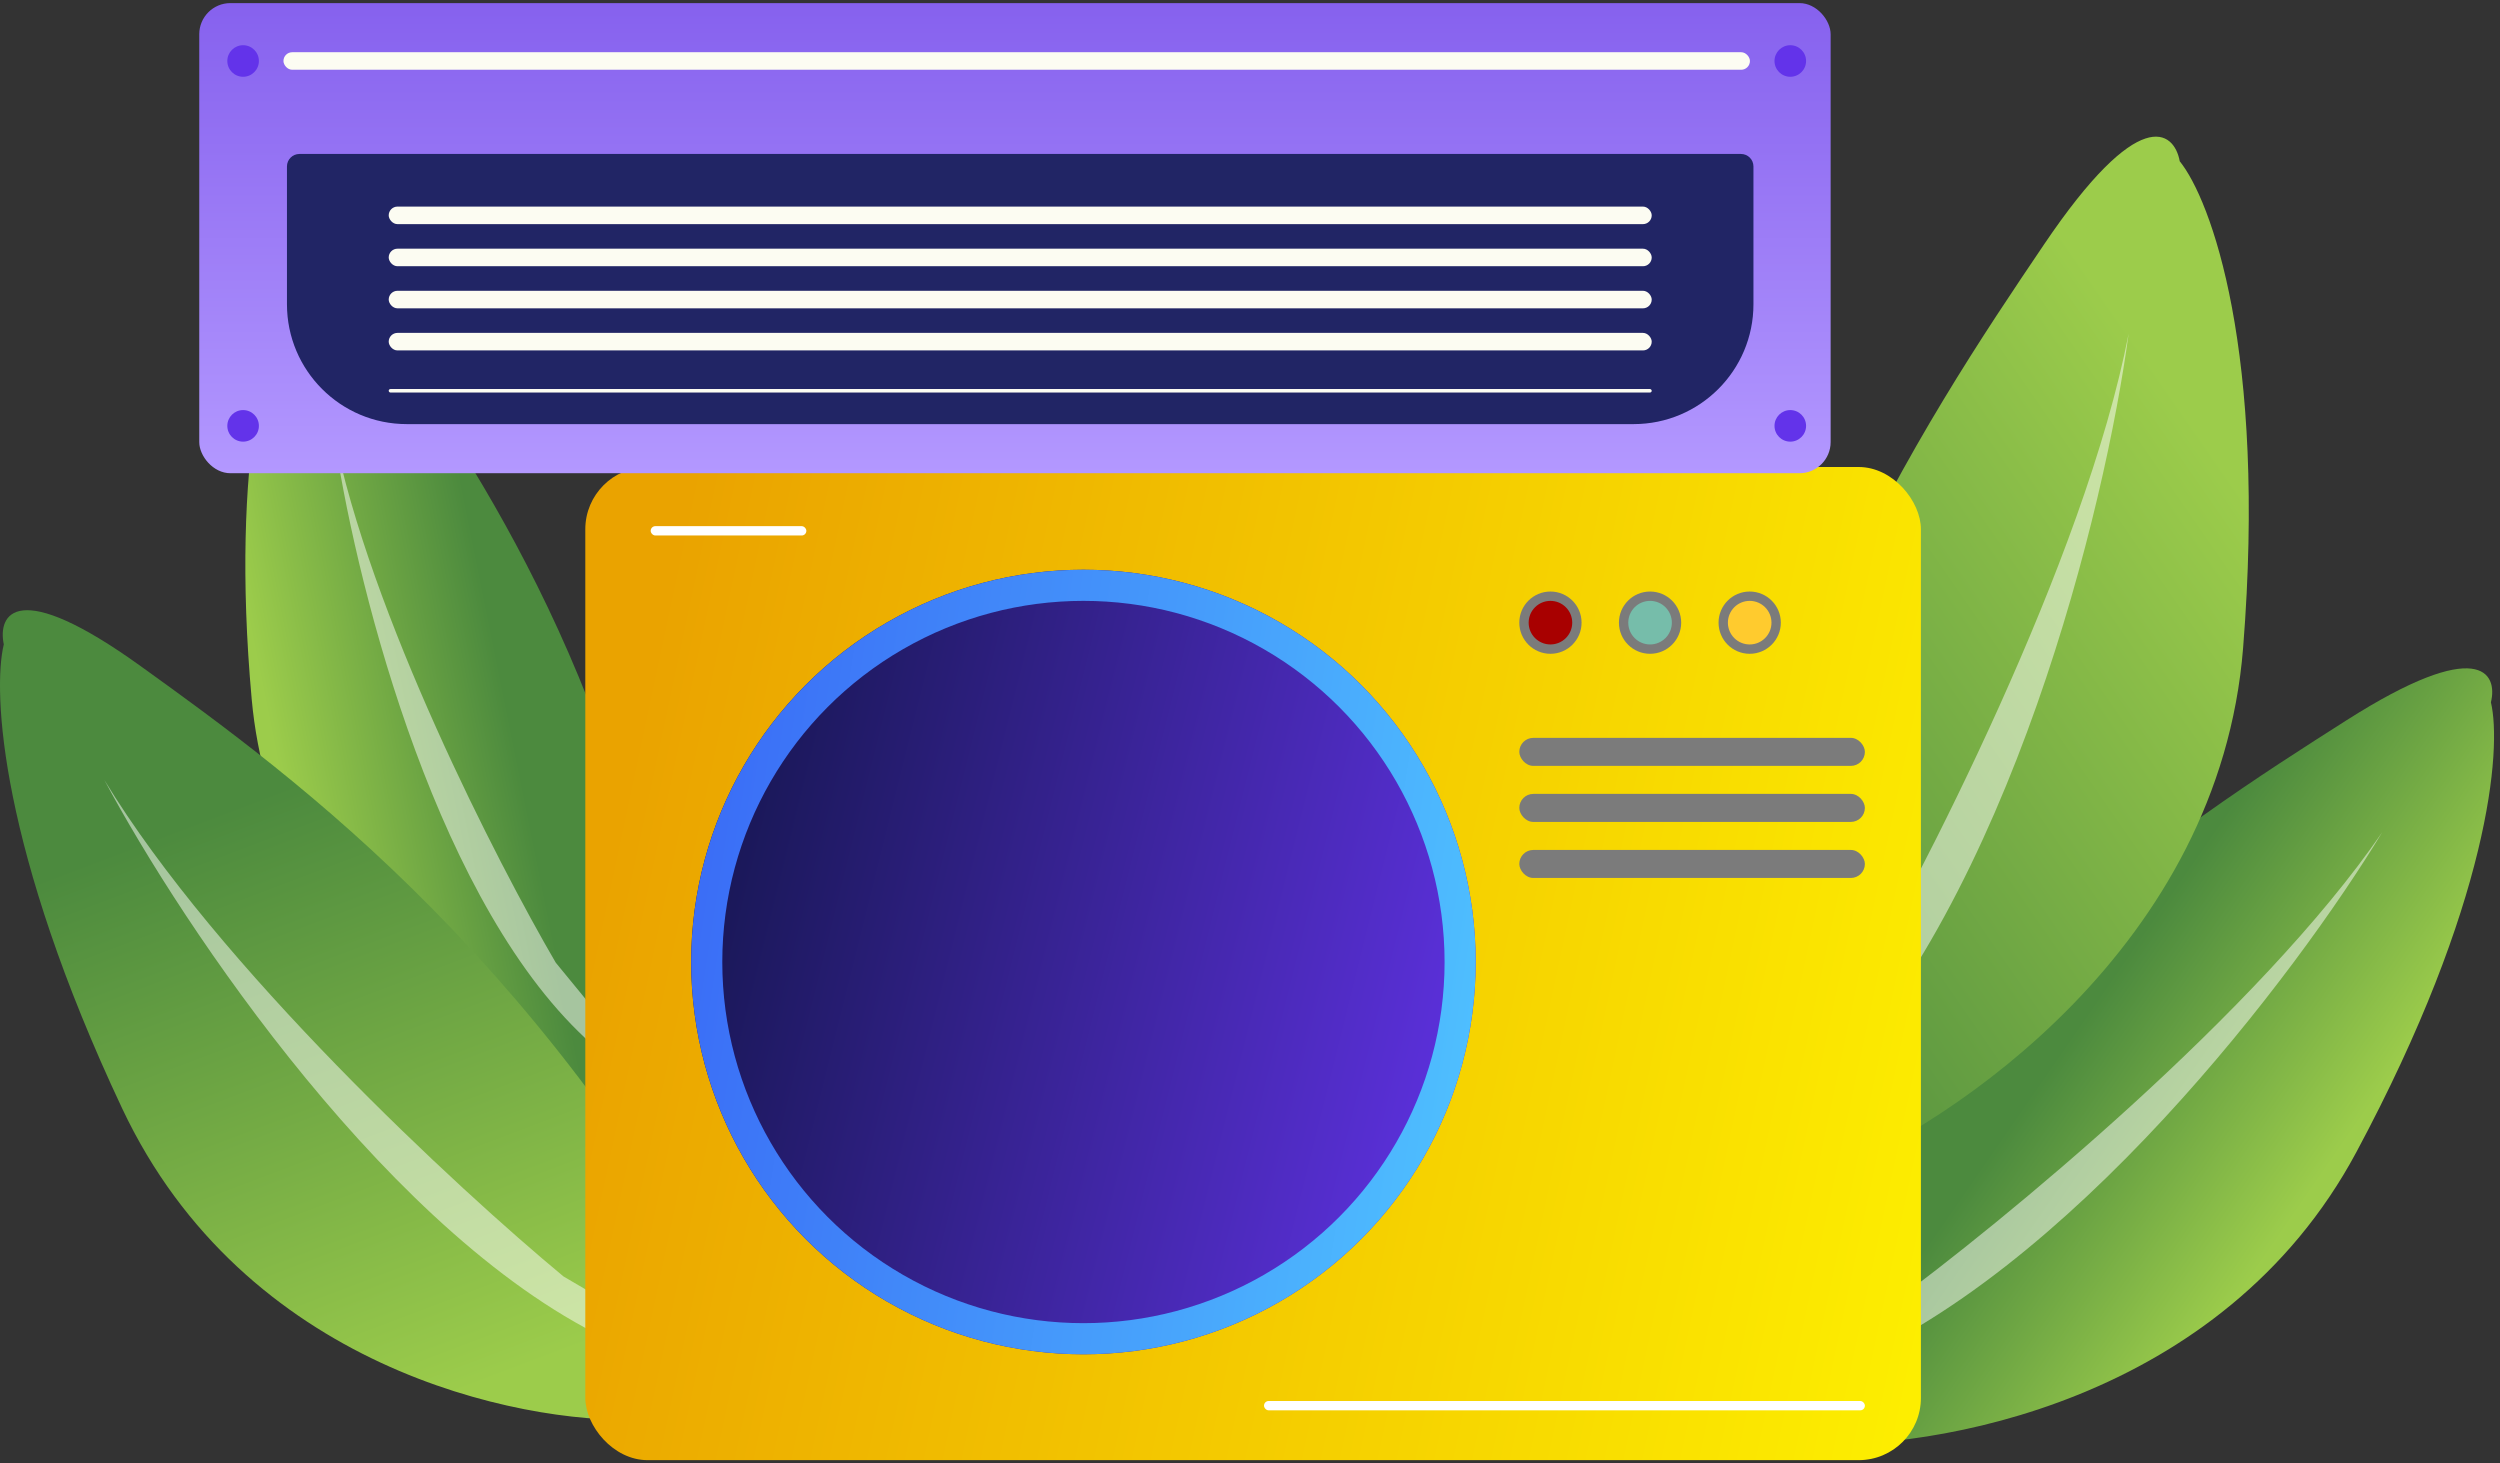 <?xml version="1.0" encoding="UTF-8"?> <svg xmlns="http://www.w3.org/2000/svg" width="803" height="470" viewBox="0 0 803 470" fill="none"><rect x="0" y="0" width="803" height="470" fill="#333333" stroke="none"/> <path d="M580.149 463.781C621.104 466.018 713.776 450.422 756.825 370.136C799.874 289.851 803.599 240.316 800.08 225.583C802.397 216.194 796.362 204.205 753.685 231.362C700.338 265.308 611.777 321.893 538.448 448.177C537.251 454.552 543.916 466.598 580.149 463.781Z" fill="url(#paint0_linear)"></path> <path d="M765.186 267.289C737.87 312.411 664.246 410.134 588.281 440.048C512.315 469.961 568.858 438.79 606.625 419.466C642.983 392.783 725.596 324.992 765.186 267.289Z" fill="white" fill-opacity="0.5"></path> <path d="M585.828 377.639C627.539 360.957 712.865 303.702 720.484 208.139C728.102 112.577 710.091 64.097 700.134 51.801C698.322 41.872 687.065 33.321 656.526 78.549C618.353 135.083 555.083 229.153 537.515 382.044C539.119 388.612 551.027 396.927 585.828 377.639Z" fill="url(#paint1_linear)"></path> <path d="M683.714 107.193C676.328 162.333 645.947 288.391 583.511 351.498C521.075 414.604 563.644 359.224 592.732 323.646C617.194 281.766 669.637 179.845 683.714 107.193Z" fill="white" fill-opacity="0.5"></path> <path d="M184.439 353.09C152.837 342.75 87.876 302.558 80.839 224.508C73.803 146.458 86.687 105.082 94.009 94.15C95.236 85.829 103.586 77.874 127.174 112.621C156.659 156.056 205.534 228.35 220.838 352.785C219.721 358.323 210.878 366.137 184.439 353.09Z" fill="url(#paint2_linear)"></path> <path d="M107.116 138.415C113.425 183.207 137.999 284.51 185.824 331.382C233.648 378.253 200.873 336.126 178.507 309.203C159.536 276.717 118.698 197.079 107.116 138.415Z" fill="white" fill-opacity="0.5"></path> <path d="M205.219 455.988C166.219 457.321 78.419 439.188 39.219 355.988C0.019 272.788 -2.447 221.988 1.219 206.988C-0.781 197.321 5.219 185.188 45.219 213.988C95.219 249.988 178.219 309.988 245.219 440.988C246.219 447.542 239.619 459.718 205.219 455.988Z" fill="url(#paint3_linear)"></path> <path d="M33.5 250.5C58.5 297.333 126.4 399.1 198 431.5C269.6 463.9 216.5 430.667 181 410C147 381.833 69.9 310.5 33.5 250.5Z" fill="white" fill-opacity="0.5"></path> <rect x="188" y="150" width="429" height="319" rx="20" fill="url(#paint4_linear)"></rect> <circle cx="348" cy="309" r="126" fill="url(#paint5_linear)"></circle> <circle cx="348" cy="309" r="121" stroke="url(#paint6_linear)" stroke-width="10"></circle> <circle cx="498" cy="200" r="10" fill="#7B7B7B"></circle> <circle cx="530" cy="200" r="10" fill="#7B7B7B"></circle> <circle cx="498" cy="200" r="7" fill="#A80000"></circle> <circle cx="530" cy="200" r="7" fill="#76BDAA"></circle> <circle cx="562" cy="200" r="10" fill="#7B7B7B"></circle> <circle cx="562" cy="200" r="7" fill="#FFCB2E"></circle> <rect x="488" y="237" width="111" height="9" rx="4.5" fill="#7B7B7B"></rect> <rect x="488" y="255" width="111" height="9" rx="4.5" fill="#7B7B7B"></rect> <rect x="488" y="273" width="111" height="9" rx="4.5" fill="#7B7B7B"></rect> <rect x="406" y="450" width="193" height="3" rx="1.5" fill="white"></rect> <rect x="209" y="169" width="50" height="3" rx="1.5" fill="white"></rect> <rect x="64" y="0.998" width="524" height="151.002" rx="10" fill="url(#paint7_linear)"></rect> <circle cx="78.086" cy="19.591" r="5.071" fill="#6333EA"></circle> <circle cx="78.086" cy="136.787" r="5.071" fill="#6333EA"></circle> <circle cx="575.041" cy="19.591" r="5.071" fill="#6333EA"></circle> <circle cx="575.041" cy="136.787" r="5.071" fill="#6333EA"></circle> <rect x="91.045" y="16.774" width="471.037" height="5.634" rx="2.817" fill="#FCFCF2"></rect> <path d="M92.172 53.454C92.172 51.245 93.963 49.454 96.172 49.454H559.208C561.418 49.454 563.208 51.245 563.208 53.454V97.724C563.208 118.987 545.971 136.224 524.708 136.224H130.672C109.409 136.224 92.172 118.987 92.172 97.724V53.454Z" fill="#212565"></path> <rect x="124.852" y="66.357" width="405.677" height="5.634" rx="2.817" fill="#FCFCF2"></rect> <rect x="124.852" y="79.88" width="405.677" height="5.634" rx="2.817" fill="#FCFCF2"></rect> <rect x="124.852" y="93.402" width="405.677" height="5.634" rx="2.817" fill="#FCFCF2"></rect> <rect x="124.852" y="106.925" width="405.677" height="5.634" rx="2.817" fill="#FCFCF2"></rect> <rect x="124.852" y="124.955" width="405.677" height="1.127" rx="0.563" fill="#FCFCF2"></rect> <defs> <linearGradient id="paint0_linear" x1="605.038" y1="419.917" x2="680.445" y2="472.087" gradientUnits="userSpaceOnUse"> <stop stop-color="#4C8A3E"></stop> <stop offset="1" stop-color="#9CCC4B"></stop> </linearGradient> <linearGradient id="paint1_linear" x1="498" y1="296" x2="712.7" y2="147.247" gradientUnits="userSpaceOnUse"> <stop stop-color="#4C8A3E"></stop> <stop offset="1" stop-color="#9CCC4B"></stop> </linearGradient> <linearGradient id="paint2_linear" x1="179.561" y1="310.042" x2="105.139" y2="325.026" gradientUnits="userSpaceOnUse"> <stop stop-color="#4C8A3E"></stop> <stop offset="1" stop-color="#9CCC4B"></stop> </linearGradient> <linearGradient id="paint3_linear" x1="51.219" y1="267.988" x2="122.656" y2="456.684" gradientUnits="userSpaceOnUse"> <stop stop-color="#4C8A3E"></stop> <stop offset="1" stop-color="#9CCC4B"></stop> </linearGradient> <linearGradient id="paint4_linear" x1="207" y1="220" x2="695" y2="324" gradientUnits="userSpaceOnUse"> <stop stop-color="#EAA300"></stop> <stop offset="1" stop-color="#FFF700"></stop> </linearGradient> <linearGradient id="paint5_linear" x1="217" y1="274" x2="494" y2="343" gradientUnits="userSpaceOnUse"> <stop stop-color="#15164F"></stop> <stop offset="1" stop-color="#6333EA"></stop> </linearGradient> <linearGradient id="paint6_linear" x1="216" y1="288" x2="485" y2="330" gradientUnits="userSpaceOnUse"> <stop stop-color="#3A6BF6"></stop> <stop offset="1" stop-color="#4FC2FF"></stop> </linearGradient> <linearGradient id="paint7_linear" x1="326" y1="0.998" x2="326" y2="152" gradientUnits="userSpaceOnUse"> <stop stop-color="#8661EE"></stop> <stop offset="1" stop-color="#B398FF"></stop> </linearGradient> </defs> </svg> 